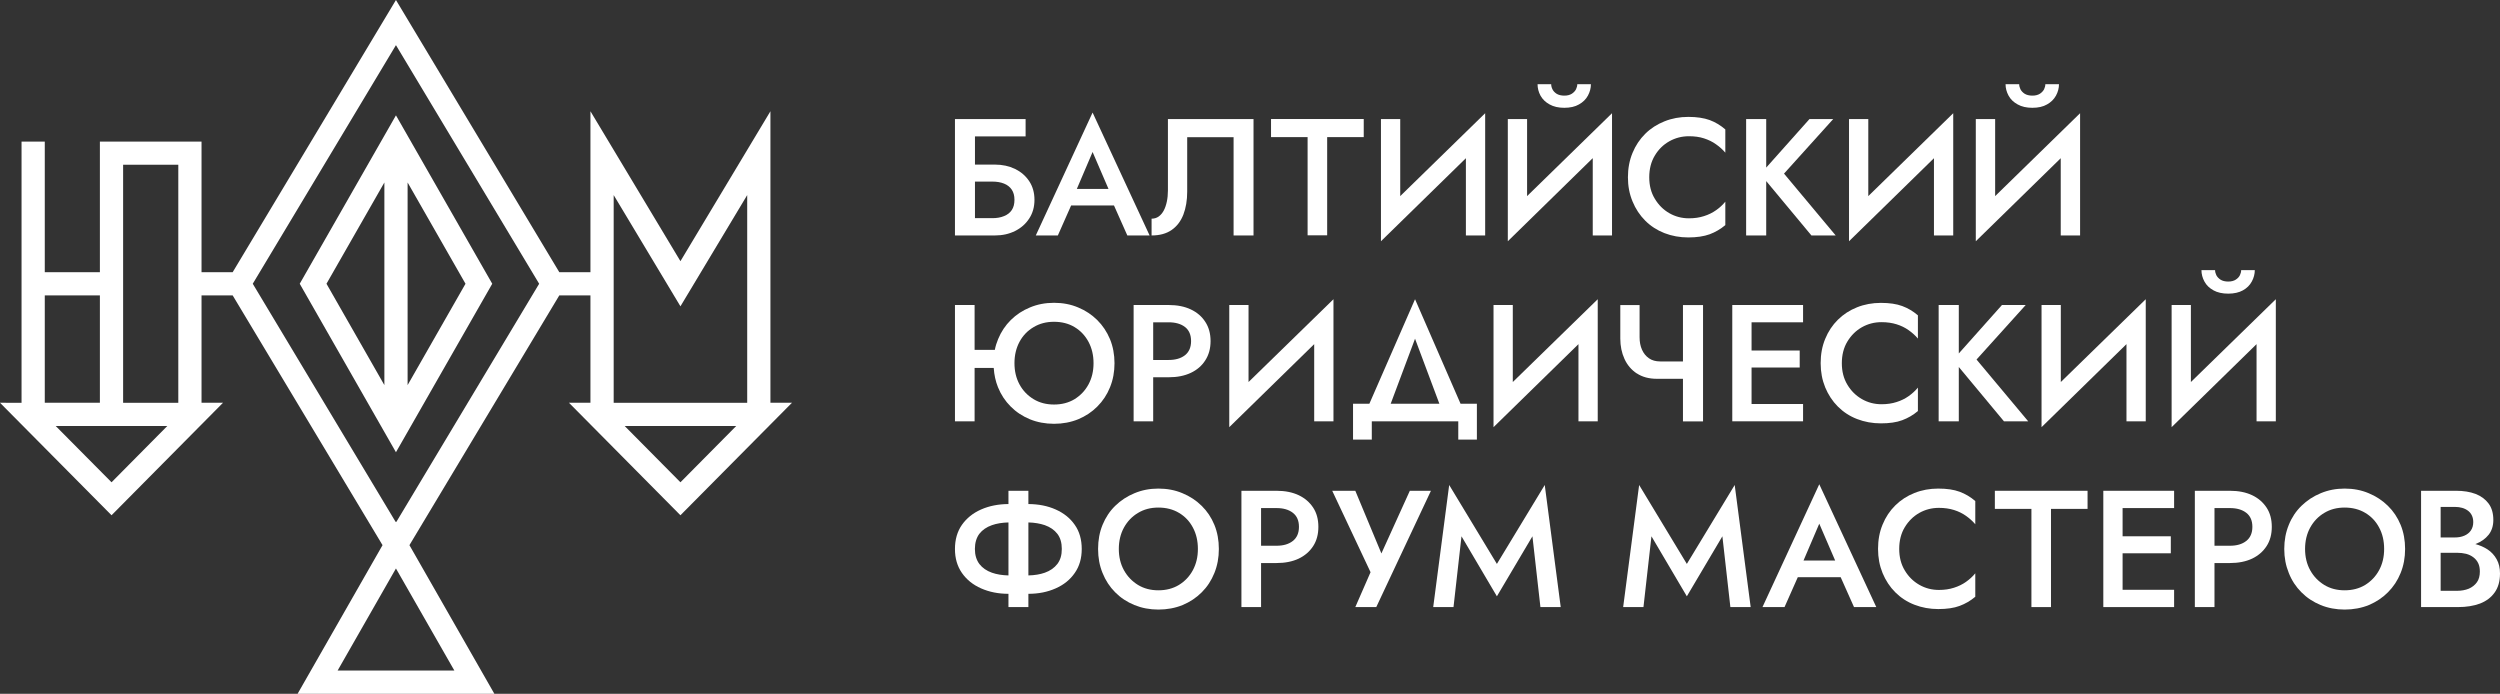 <?xml version="1.0" encoding="UTF-8"?> <svg xmlns="http://www.w3.org/2000/svg" id="_Слой_2" data-name="Слой 2" viewBox="0 0 341.14 94.67"><rect x="0" y="0" width="341.14" height="94.67" fill="#333333" stroke="none"/> <defs> <style> .cls-1 { fill: #fff; stroke-width: 0px; } </style> </defs> <g id="_Слой_1-2" data-name="Слой 1"> <g> <g> <path class="cls-1" d="m54.03,15.74l-13.13,22.98,13.13,22.99,13.14-22.99-13.14-22.98Zm-1.58,36.81l-7.9-13.83,7.9-13.82v27.65Zm3.17-27.65l7.9,13.82-7.9,13.83v-27.65Z"></path> <path class="cls-1" d="m105.13,54.96V15.18l-12.28,20.46-12.28-20.46v21.96h-4.25L54.03,0l-22.28,37.14h-4.25v-17.82h-13.87v17.82h-7.52v-17.82h-3.17v35.64H0l15.22,15.35,15.21-15.35h-2.93v-14.65h4.25l20.45,34.08-11.59,20.28h26.85l-11.59-20.28,20.45-34.08h4.25v14.65h-2.93l15.21,15.35,15.22-15.35h-2.94ZM6.11,40.31h7.52v14.65h-7.52v-14.65Zm9.11,25.5l-7.62-7.68h15.23l-7.61,7.68Zm9.11-10.85h-7.53V22.48h7.53v32.48Zm37.67,36.54h-15.93l7.96-13.93,7.97,13.93Zm-7.93-20.26l-.04-.06-.03.06-19.51-32.52L54.03,6.16l19.54,32.56-19.5,32.52Zm38.78-5.43l-7.61-7.68h15.22l-7.61,7.68Zm9.11-10.85h-18.22v-28.34l9.11,15.18,9.11-15.18v28.34Z"></path> </g> <g> <g> <g> <path class="cls-1" d="m151.46,46.27c-.42-1-1-1.87-1.74-2.6-.74-.73-1.61-1.31-2.61-1.72-.99-.42-2.09-.63-3.28-.63s-2.28.21-3.28.63c-1.01.41-1.88.99-2.62,1.72s-1.32,1.6-1.73,2.6c-.2.47-.35.96-.45,1.47h-2.76v-6.12h-2.68v15.87h2.68v-7.28h2.61c.06.93.25,1.81.58,2.63.41,1.02.99,1.89,1.73,2.63.74.75,1.61,1.32,2.62,1.74,1,.41,2.1.62,3.3.62s2.29-.21,3.3-.62c1-.42,1.87-.99,2.61-1.74.74-.74,1.32-1.61,1.73-2.63.41-1.01.61-2.1.61-3.28s-.21-2.29-.62-3.29Zm-2.93,6.19c-.46.85-1.1,1.51-1.9,2.01-.81.49-1.75.73-2.8.73s-1.98-.24-2.79-.73c-.82-.5-1.46-1.16-1.92-2.01-.46-.85-.69-1.82-.69-2.9s.23-2.06.69-2.92c.46-.85,1.1-1.52,1.92-2,.81-.49,1.74-.73,2.79-.73s2.01.24,2.81.73c.8.48,1.43,1.15,1.89,2,.46.86.69,1.83.69,2.92s-.23,2.05-.69,2.9Z"></path> <path class="cls-1" d="m164.47,43.92c-.47-.73-1.13-1.3-1.98-1.7-.85-.4-1.85-.6-3.02-.6h-4.78v15.87h2.67v-6.01h2.11c1.17,0,2.17-.2,3.02-.6.85-.4,1.51-.97,1.98-1.71.48-.74.72-1.62.72-2.63s-.24-1.89-.72-2.62Zm-2.77,4.55c-.56.44-1.31.65-2.23.65h-2.11v-5.14h2.11c.92,0,1.67.21,2.23.64.55.43.83,1.07.83,1.92s-.28,1.49-.83,1.93Z"></path> <polygon class="cls-1" points="179.33 57.49 181.96 57.49 181.96 40.83 170.37 52.13 170.37 41.62 167.74 41.62 167.74 58.29 179.33 46.96 179.33 57.49"></polygon> <path class="cls-1" d="m199.3,55.09l-6.21-14.26-6.23,14.26h-2.23v4.9h2.56v-2.5h11.8v2.5h2.54v-4.9h-2.23Zm-9.53,0l3.32-8.87,3.32,8.87h-6.64Z"></path> <polygon class="cls-1" points="215.39 57.49 218.02 57.49 218.02 40.83 206.43 52.13 206.43 41.62 203.8 41.62 203.8 58.29 215.39 46.96 215.39 57.49"></polygon> <path class="cls-1" d="m223.35,50.95c.74.49,1.66.74,2.74.74h3.56v5.81h2.74v-15.87h-2.74v7.69h-3.11c-.6,0-1.12-.14-1.53-.43-.42-.29-.73-.68-.95-1.17-.22-.49-.33-1.06-.33-1.71v-4.38h-2.63v4.58c0,1.01.19,1.94.57,2.77.38.83.94,1.49,1.68,1.98Z"></path> <polygon class="cls-1" points="239.01 57.49 246.04 57.49 246.04 55.13 239.01 55.13 239.01 50.15 245.58 50.15 245.58 47.83 239.01 47.83 239.01 43.98 246.04 43.98 246.04 41.62 239.01 41.62 238.03 41.62 236.38 41.62 236.38 57.49 238.03 57.49 239.01 57.49"></polygon> <path class="cls-1" d="m261.71,56.09v-3.2c-.36.44-.79.83-1.27,1.17-.48.34-1.03.61-1.64.8-.61.2-1.3.3-2.05.3-.97,0-1.86-.23-2.68-.7-.82-.47-1.48-1.12-1.98-1.96-.51-.84-.76-1.82-.76-2.94s.25-2.12.76-2.96c.51-.84,1.17-1.49,1.98-1.95.82-.46,1.71-.69,2.68-.69.76,0,1.44.1,2.05.29s1.16.46,1.64.8c.48.34.91.72,1.27,1.15v-3.17c-.65-.56-1.36-.98-2.14-1.27-.78-.29-1.75-.43-2.91-.43s-2.25.2-3.25.6c-1.01.4-1.88.97-2.62,1.7-.74.73-1.32,1.6-1.73,2.61-.42,1.01-.62,2.11-.62,3.32s.21,2.29.62,3.3c.42,1.01.99,1.88,1.73,2.62.74.74,1.61,1.31,2.62,1.7,1.01.39,2.09.59,3.25.59s2.14-.14,2.91-.43c.78-.29,1.49-.7,2.14-1.25Z"></path> <polygon class="cls-1" points="267.29 50.08 273.45 57.49 276.76 57.49 269.71 49.06 276.42 41.62 273.18 41.62 267.29 48.23 267.29 41.62 264.54 41.62 264.54 57.49 267.29 57.49 267.29 50.08"></polygon> <polygon class="cls-1" points="290.17 57.49 292.8 57.49 292.8 40.83 281.21 52.13 281.21 41.62 278.58 41.62 278.58 58.29 290.17 46.96 290.17 57.49"></polygon> <path class="cls-1" d="m302.04,39.62c.55.3,1.22.45,2.01.45s1.47-.15,2.01-.45c.54-.3.94-.7,1.21-1.2.27-.5.41-1.02.41-1.56h-1.86c0,.23-.06.46-.17.69-.11.23-.3.44-.57.61-.26.17-.61.26-1.03.26s-.79-.09-1.05-.26c-.26-.17-.45-.38-.57-.61-.11-.23-.17-.46-.17-.69h-1.86c0,.54.14,1.07.41,1.56.27.5.68.9,1.24,1.2Z"></path> <polygon class="cls-1" points="307.92 57.49 310.55 57.49 310.55 40.83 298.96 52.13 298.96 41.62 296.33 41.62 296.33 58.29 307.92 46.96 307.92 57.49"></polygon> </g> <g> <path class="cls-1" d="m146.66,71.62c-.63-.91-1.5-1.61-2.61-2.1-1.1-.49-2.33-.73-3.72-.74v-1.81h-2.72v1.81c-1.38.01-2.62.25-3.73.74-1.11.49-1.98,1.19-2.62,2.1-.63.9-.95,2-.95,3.29s.32,2.36.95,3.27c.64.92,1.51,1.62,2.62,2.11,1.11.49,2.35.74,3.73.74v1.81h2.72v-1.81c1.39,0,2.62-.25,3.72-.74,1.11-.49,1.98-1.19,2.61-2.11.64-.91.95-2,.95-3.27s-.31-2.39-.95-3.29Zm-9.05,6.9c-.84-.02-1.6-.14-2.25-.37-.74-.26-1.31-.66-1.72-1.19-.4-.54-.61-1.22-.61-2.05s.21-1.54.61-2.07c.41-.53.98-.92,1.72-1.18.65-.23,1.41-.35,2.25-.37v7.23Zm6.67-1.56c-.41.53-.98.93-1.71,1.19-.65.23-1.4.35-2.24.37v-7.23c.84.02,1.59.15,2.24.37.73.26,1.3.65,1.71,1.18.41.53.61,1.22.61,2.07s-.2,1.51-.61,2.05Z"></path> <path class="cls-1" d="m165.71,71.62c-.41-1-.99-1.87-1.74-2.6-.74-.73-1.62-1.31-2.62-1.72-.99-.42-2.09-.63-3.28-.63s-2.25.21-3.26.63c-1,.41-1.88.99-2.63,1.72-.75.73-1.32,1.6-1.73,2.6-.41,1-.61,2.09-.61,3.29s.2,2.27.61,3.28c.41,1.02.98,1.89,1.72,2.63.74.75,1.61,1.32,2.62,1.74,1.01.41,2.1.62,3.28.62s2.31-.21,3.31-.62c1-.42,1.86-.99,2.61-1.74s1.31-1.61,1.72-2.63c.41-1.01.61-2.1.61-3.28s-.2-2.29-.61-3.29Zm-2.94,6.19c-.46.85-1.09,1.51-1.9,2.01-.81.49-1.75.73-2.8.73s-1.97-.24-2.78-.73c-.81-.5-1.45-1.16-1.92-2.01-.47-.85-.7-1.82-.7-2.9s.23-2.06.7-2.92c.47-.85,1.11-1.52,1.92-2,.81-.49,1.73-.73,2.78-.73s2.01.24,2.82.73c.81.48,1.44,1.15,1.89,2,.46.86.68,1.83.68,2.92s-.23,2.05-.69,2.9Z"></path> <path class="cls-1" d="m179.19,69.27c-.48-.73-1.14-1.3-1.98-1.7-.85-.4-1.86-.6-3.02-.6h-4.79v15.87h2.68v-6.01h2.11c1.16,0,2.17-.2,3.02-.6.84-.4,1.5-.97,1.98-1.71s.71-1.62.71-2.63-.23-1.89-.71-2.62Zm-2.78,4.55c-.56.44-1.3.65-2.22.65h-2.11v-5.14h2.11c.92,0,1.66.21,2.22.64s.84,1.07.84,1.92-.28,1.49-.84,1.93Z"></path> <polygon class="cls-1" points="188.5 75.52 184.94 66.97 181.79 66.97 187.02 78.08 184.94 82.84 187.8 82.84 195.26 66.97 192.38 66.97 188.5 75.52"></polygon> <polygon class="cls-1" points="204.26 76.95 197.75 66.18 195.57 82.84 198.34 82.84 199.43 73.18 204.26 81.37 209.11 73.18 210.2 82.84 212.97 82.84 210.79 66.18 204.26 76.95"></polygon> <polygon class="cls-1" points="230.18 76.95 223.67 66.18 221.49 82.84 224.26 82.84 225.35 73.18 230.18 81.37 235.03 73.18 236.12 82.84 238.89 82.84 236.71 66.18 230.18 76.95"></polygon> <path class="cls-1" d="m248.25,66.08l-7.75,16.76h3.01l1.81-4.08h5.85l1.82,4.08h3.04l-7.78-16.76Zm-2.15,10.41l2.15-5.03,2.17,5.03h-4.32Z"></path> <path class="cls-1" d="m264.49,66.67c-1.16,0-2.25.2-3.25.6-1.01.4-1.88.97-2.62,1.7-.74.73-1.32,1.6-1.73,2.61-.42,1.01-.62,2.11-.62,3.32s.21,2.29.62,3.3c.42,1.01.99,1.88,1.73,2.62.74.74,1.61,1.31,2.62,1.7,1.01.39,2.09.59,3.25.59s2.14-.14,2.91-.43c.78-.29,1.49-.7,2.14-1.25v-3.2c-.36.44-.79.83-1.27,1.17-.48.34-1.03.61-1.64.8-.61.2-1.3.3-2.05.3-.97,0-1.86-.23-2.68-.7-.82-.47-1.48-1.12-1.98-1.96-.51-.84-.76-1.82-.76-2.94s.25-2.12.76-2.96c.51-.84,1.17-1.49,1.98-1.95.82-.46,1.71-.69,2.68-.69.76,0,1.44.1,2.05.29s1.16.46,1.64.8c.48.34.91.72,1.27,1.15v-3.17c-.65-.56-1.36-.98-2.14-1.27-.78-.29-1.75-.43-2.91-.43Z"></path> <polygon class="cls-1" points="272.21 69.44 277.2 69.44 277.2 82.84 279.87 82.84 279.87 69.44 284.86 69.44 284.86 66.97 272.21 66.97 272.21 69.44"></polygon> <polygon class="cls-1" points="288.66 66.97 287.01 66.97 287.01 82.84 288.66 82.84 289.64 82.84 296.67 82.84 296.67 80.48 289.64 80.48 289.64 75.5 296.22 75.5 296.22 73.18 289.64 73.18 289.64 69.33 296.67 69.33 296.67 66.97 289.64 66.97 288.66 66.97"></polygon> <path class="cls-1" d="m309.29,69.27c-.48-.73-1.14-1.3-1.98-1.7-.85-.4-1.86-.6-3.02-.6h-4.79v15.87h2.68v-6.01h2.11c1.16,0,2.17-.2,3.02-.6.84-.4,1.5-.97,1.98-1.71s.71-1.62.71-2.63-.23-1.89-.71-2.62Zm-2.78,4.55c-.56.44-1.3.65-2.22.65h-2.11v-5.14h2.11c.92,0,1.66.21,2.22.64.56.43.84,1.07.84,1.92s-.28,1.49-.84,1.93Z"></path> <path class="cls-1" d="m327.58,71.62c-.41-1-.99-1.87-1.74-2.6-.75-.73-1.62-1.31-2.62-1.72-.99-.42-2.09-.63-3.28-.63s-2.25.21-3.26.63c-1,.41-1.88.99-2.63,1.72-.75.73-1.33,1.6-1.73,2.6-.41,1-.62,2.09-.62,3.29s.21,2.27.62,3.28c.4,1.02.98,1.89,1.72,2.63.74.75,1.61,1.32,2.62,1.74,1,.41,2.1.62,3.28.62s2.31-.21,3.31-.62c.99-.42,1.86-.99,2.6-1.74.74-.74,1.32-1.61,1.73-2.63.41-1.01.61-2.1.61-3.28s-.2-2.29-.61-3.29Zm-2.94,6.19c-.46.85-1.1,1.51-1.9,2.01-.81.49-1.75.73-2.8.73s-1.97-.24-2.78-.73c-.81-.5-1.45-1.16-1.92-2.01-.47-.85-.7-1.82-.7-2.9s.23-2.06.7-2.92c.47-.85,1.11-1.52,1.92-2,.81-.49,1.73-.73,2.78-.73s2.01.24,2.82.73c.81.48,1.44,1.15,1.89,2,.46.86.68,1.83.68,2.92s-.23,2.05-.69,2.9Z"></path> <path class="cls-1" d="m340.68,76.31c-.3-.54-.71-.99-1.24-1.34-.49-.32-1.05-.56-1.67-.73.01-.01.02-.01.04-.01.75-.29,1.34-.71,1.78-1.26.43-.55.64-1.22.64-2.01,0-.91-.21-1.66-.64-2.24-.44-.59-1.03-1.03-1.78-1.32-.76-.29-1.65-.43-2.66-.43h-4.78v15.87h5.05c1.14,0,2.13-.16,2.99-.48.85-.33,1.52-.83,2-1.51.49-.68.73-1.55.73-2.59,0-.75-.15-1.4-.46-1.95Zm-7.64-7.14h1.93c.76,0,1.36.18,1.83.54.46.37.69.88.69,1.54,0,.44-.11.82-.32,1.13-.21.31-.51.55-.88.71-.38.17-.82.25-1.32.25h-1.93v-4.17Zm4.95,10.28c-.28.39-.65.68-1.11.88-.47.19-1.01.29-1.61.29h-2.23v-5.19h2.23c.45,0,.86.05,1.24.14.38.1.71.26,1,.48.29.22.51.49.66.81.15.31.22.69.22,1.13,0,.59-.13,1.08-.4,1.46Z"></path> </g> </g> <path class="cls-1" d="m140.44,24.72c-.48-.72-1.12-1.27-1.93-1.67-.81-.39-1.73-.59-2.75-.59h-4.38v2.32h4.04c.6,0,1.13.09,1.58.27.46.18.81.46,1.06.83.25.37.37.83.37,1.39s-.12,1.03-.37,1.4-.6.64-1.06.82c-.45.19-.98.28-1.58.28h-4.04v2.36h4.38c1.02,0,1.94-.2,2.75-.61.81-.4,1.45-.96,1.93-1.7.48-.73.72-1.58.72-2.55s-.24-1.83-.72-2.55Zm-10.13-8.47v15.88h2.73v-13.52h6.91v-2.36h-9.64Z"></path> <path class="cls-1" d="m152.84,25.78h-7.38l-.52,2.26h8.39l-.49-2.26Zm-3.75-10.42l-7.75,16.77h3.01l1.81-4.09.39-.88.05-.59.34-.79,2.15-5.04,2.17,5.04.37.86.05.65.33.75,1.82,4.09h3.04l-7.78-16.77Z"></path> <path class="cls-1" d="m159.37,16.25v9.73c0,.56-.05,1.07-.15,1.54-.1.47-.24.88-.43,1.23-.19.34-.42.61-.69.8-.27.19-.59.29-.96.29v2.29c1.11,0,2.02-.25,2.74-.75.72-.5,1.25-1.2,1.6-2.1.34-.9.52-1.94.52-3.12v-7.44h6.33v13.41h2.72v-15.88h-11.68Z"></path> <path class="cls-1" d="m200.03,18.52v13.61h2.63V15.45l-2.63,3.07Zm-11.59-2.27v16.67l2.63-3.02v-13.65h-2.63Zm2.63,10.51l-2.52,2.46-.11,3.7,11.59-11.33,2.52-2.46.11-3.68-11.59,11.31Z"></path> <path class="cls-1" d="m217.34,18.52v13.61h2.63V15.45l-2.63,3.07Zm-2.11-7.03c0,.22-.06.45-.17.69-.12.23-.31.44-.57.61-.27.17-.61.26-1.03.26s-.79-.09-1.06-.26c-.26-.17-.45-.38-.56-.61-.12-.24-.17-.47-.17-.69h-1.86c0,.54.13,1.06.4,1.56.28.5.69.9,1.24,1.2.55.31,1.22.46,2.01.46s1.47-.15,2-.46c.54-.3.95-.7,1.22-1.2.27-.5.41-1.02.41-1.56h-1.86Zm-9.48,4.76v16.67l2.63-3.02v-13.65h-2.63Zm2.63,10.51l-2.52,2.46-.11,3.7,11.59-11.34,2.51-2.45.12-3.68-11.59,11.31Z"></path> <path class="cls-1" d="m227.79,19.28c.82-.46,1.71-.69,2.68-.69.75,0,1.44.09,2.05.29.61.2,1.16.46,1.64.81.49.34.91.72,1.27,1.14v-3.17c-.65-.56-1.36-.99-2.14-1.28-.78-.28-1.75-.43-2.91-.43s-2.25.2-3.26.61c-1,.4-1.88.96-2.62,1.7-.74.73-1.32,1.6-1.73,2.6-.42,1.01-.63,2.12-.63,3.33s.21,2.29.63,3.3c.41,1,.99,1.88,1.73,2.62.74.74,1.62,1.31,2.62,1.7,1.01.39,2.09.59,3.26.59s2.13-.15,2.91-.43c.78-.29,1.49-.71,2.14-1.25v-3.2c-.36.44-.78.83-1.27,1.17-.48.34-1.03.61-1.64.8-.61.2-1.3.3-2.05.3-.97,0-1.86-.23-2.68-.7-.82-.47-1.48-1.13-1.98-1.97-.51-.83-.76-1.81-.76-2.93s.25-2.12.76-2.96c.5-.84,1.16-1.49,1.98-1.95Z"></path> <path class="cls-1" d="m243.44,23.69l6.71-7.44h-3.24l-5.9,6.62-.79.89.79.95,6.17,7.42h3.31l-7.05-8.44Zm-5.17-7.44v15.88h2.74v-15.88h-2.74Z"></path> <path class="cls-1" d="m263.9,18.52v13.61h2.63V15.45l-2.63,3.07Zm-11.59-2.27v16.67l2.63-3.02v-13.65h-2.63Zm2.63,10.51l-2.52,2.46-.11,3.7,11.59-11.33,2.52-2.46.11-3.68-11.59,11.31Z"></path> <path class="cls-1" d="m281.2,18.52v13.61h2.64V15.45l-2.64,3.07Zm-2.1-7.03c0,.22-.06.45-.17.69-.12.23-.31.44-.57.61-.27.17-.61.26-1.03.26s-.79-.09-1.06-.26c-.26-.17-.45-.38-.57-.61-.11-.24-.17-.47-.17-.69h-1.86c0,.54.14,1.06.41,1.56s.69.9,1.24,1.2c.55.31,1.22.46,2.01.46s1.47-.15,2-.46c.54-.3.94-.7,1.22-1.2.27-.5.41-1.02.41-1.56h-1.86Zm-9.49,4.76v16.67l2.64-3.02v-13.65h-2.64Zm2.64,10.51l-2.52,2.46-.12,3.7,11.59-11.33,2.52-2.46.12-3.68-11.59,11.31Z"></path> <polygon class="cls-1" points="173.44 18.71 178.43 18.71 178.43 32.11 181.1 32.11 181.1 18.71 186.09 18.71 186.09 16.24 173.44 16.24 173.44 18.71"></polygon> </g> </g> </g> </svg> 